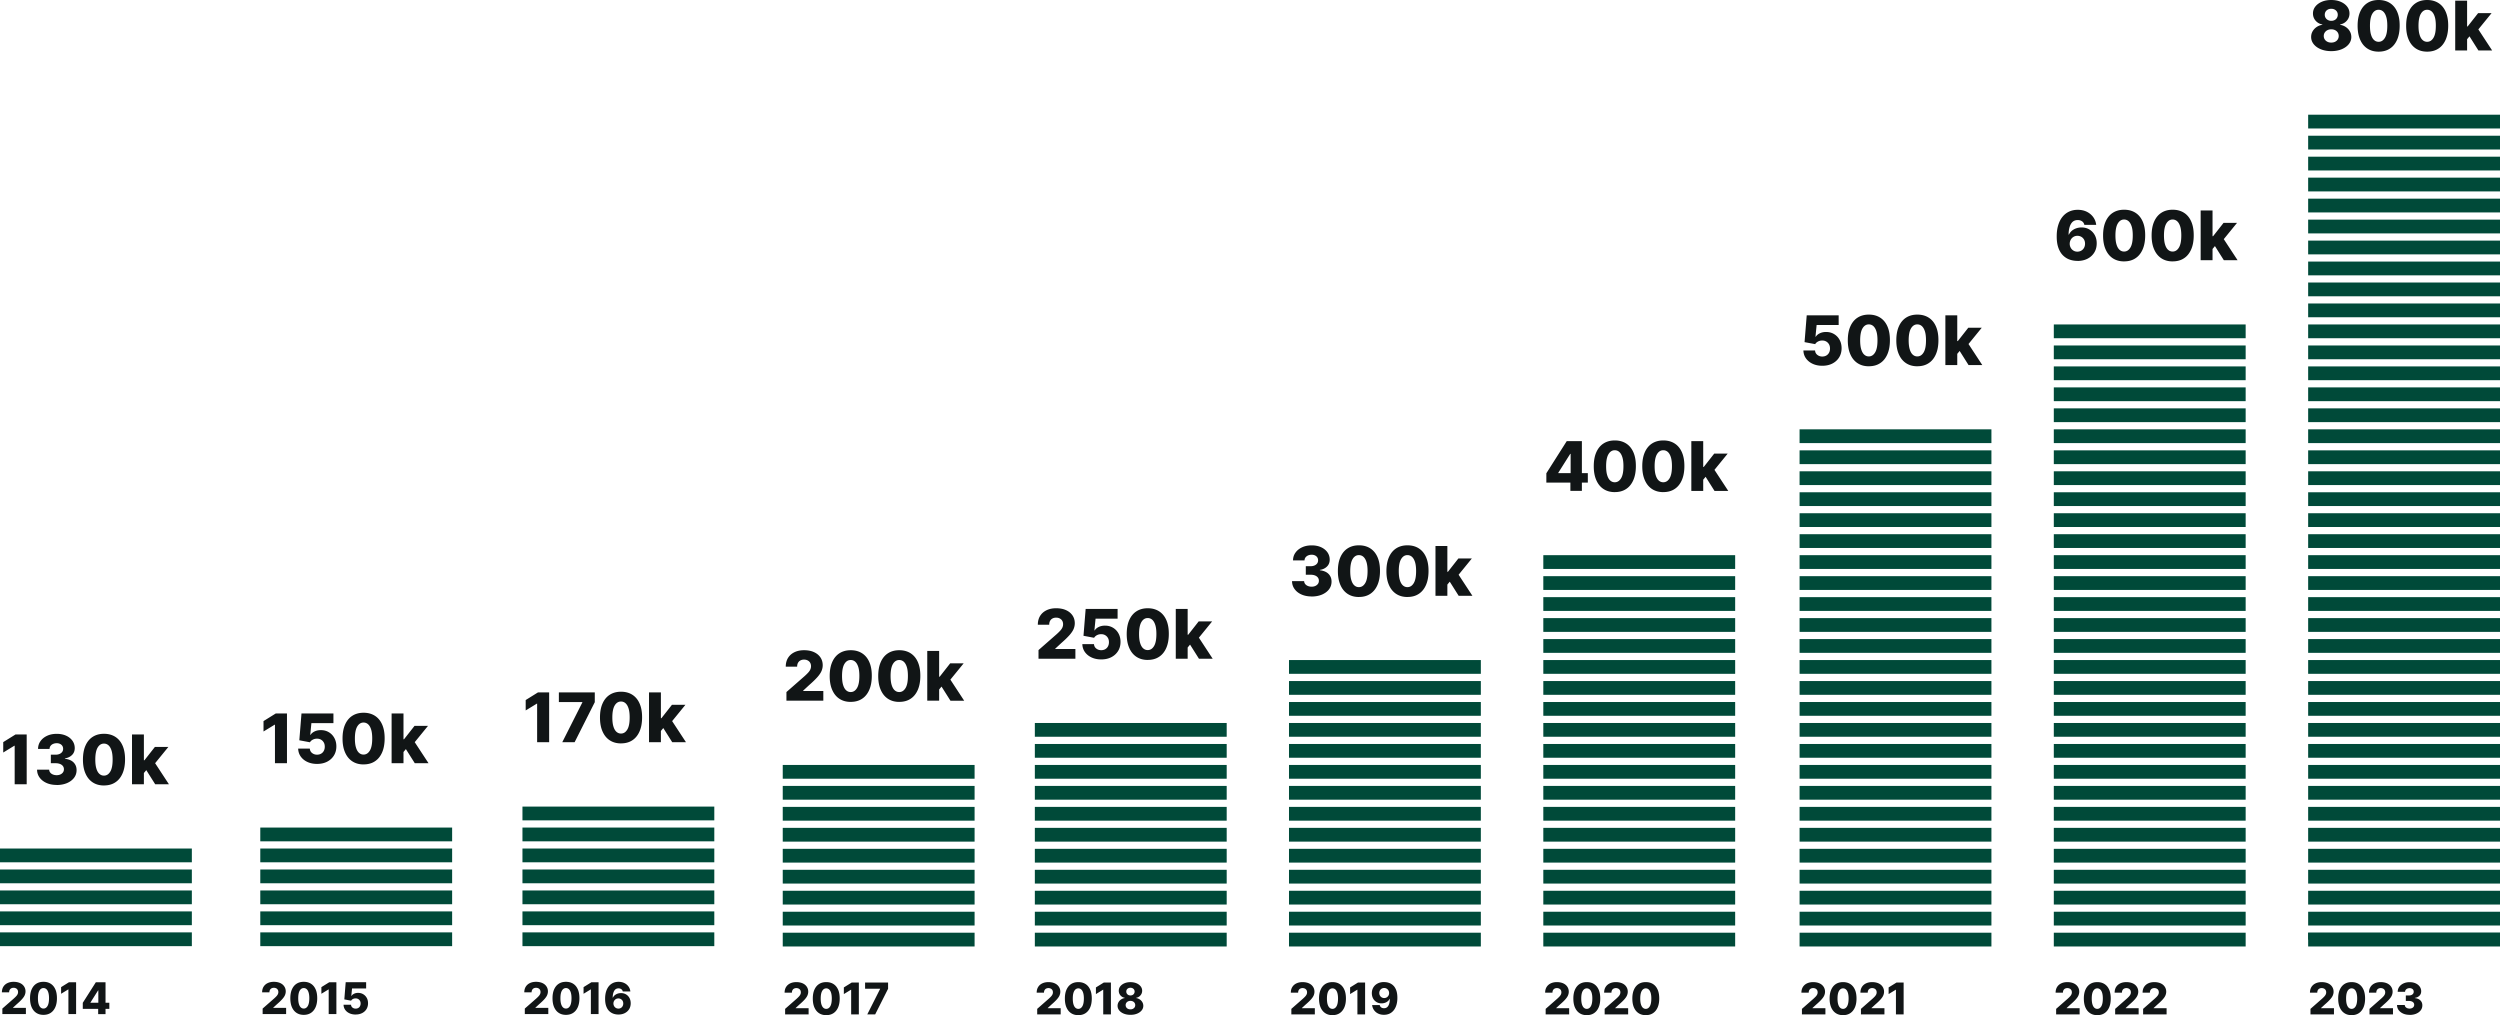 <svg id="Ebene_1" data-name="Ebene 1" xmlns="http://www.w3.org/2000/svg" viewBox="0 0 913.23 370.83"><defs><style>.cls-1,.cls-2{fill:#004a39;stroke-width:0}.cls-2{fill:#111516}</style></defs><path class="cls-1" d="M0 340.59h70.08v5.03H0zM0 332.93h70.08v5.03H0zM0 325.28h70.08v5.03H0zM0 317.62h70.08v5.03H0zM0 309.96h70.08v5.03H0zM95.08 340.59h70.08v5.03H95.08zM95.08 332.93h70.08v5.03H95.08zM95.08 325.28h70.08v5.03H95.08zM95.08 317.62h70.08v5.03H95.08zM95.08 309.96h70.08v5.03H95.08zM95.08 302.3h70.08v5.03H95.08zM190.85 340.59h70.08v5.03h-70.08zM190.85 332.93h70.08v5.03h-70.08zM190.85 325.28h70.08v5.03h-70.08zM190.85 317.62h70.08v5.03h-70.08zM190.85 309.96h70.08v5.03h-70.08zM190.85 302.3h70.08v5.03h-70.08zM190.85 294.64h70.08v5.03h-70.08zM285.93 340.71h70.08v5.03h-70.08zM285.93 333.05h70.08v5.03h-70.08zM285.93 325.39h70.08v5.03h-70.08zM285.93 317.73h70.08v5.03h-70.08zM285.93 310.07h70.08v5.03h-70.08zM285.93 302.41h70.08v5.03h-70.08zM285.93 294.75h70.08v5.03h-70.08zM285.93 287.09h70.08v5.03h-70.08zM285.93 279.43h70.08v5.03h-70.08zM378.02 340.71h70.08v5.03h-70.08zM378.02 333.05h70.08v5.03h-70.08zM378.02 325.39h70.08v5.03h-70.08zM378.02 317.73h70.08v5.03h-70.08zM378.02 310.07h70.08v5.03h-70.08zM378.02 302.41h70.08v5.03h-70.08zM378.02 294.75h70.08v5.03h-70.08zM378.02 287.09h70.08v5.03h-70.08zM378.02 279.43h70.08v5.03h-70.08zM378.02 271.77h70.08v5.03h-70.08zM378.02 264.1h70.08v5.03h-70.08zM470.86 340.71h70.08v5.03h-70.08zM470.86 333.05h70.08v5.03h-70.08zM470.86 325.39h70.08v5.03h-70.08zM470.86 317.73h70.08v5.03h-70.08zM470.86 310.07h70.08v5.03h-70.08zM470.86 302.41h70.08v5.03h-70.08zM470.86 294.75h70.08v5.03h-70.08zM470.86 287.09h70.08v5.03h-70.08zM470.86 279.43h70.08v5.03h-70.08zM470.86 271.77h70.08v5.03h-70.08zM470.86 264.1h70.08v5.03h-70.08zM470.86 256.44h70.08v5.03h-70.08zM470.86 248.78h70.08v5.03h-70.08zM470.86 241.11h70.08v5.03h-70.08zM563.76 340.71h70.08v5.03h-70.08zM563.76 333.05h70.08v5.03h-70.08zM563.76 325.39h70.08v5.03h-70.08zM563.76 317.73h70.08v5.03h-70.08zM563.76 310.07h70.08v5.03h-70.08zM563.76 302.41h70.08v5.03h-70.08zM563.76 294.75h70.08v5.03h-70.08zM563.76 287.09h70.08v5.03h-70.08zM563.76 279.43h70.08v5.03h-70.08zM563.76 271.77h70.08v5.03h-70.08zM563.76 264.1h70.08v5.03h-70.08zM563.76 256.44h70.08v5.03h-70.08zM563.76 248.78h70.08v5.03h-70.08zM563.76 241.11h70.08v5.03h-70.08zM563.76 233.45h70.08v5.03h-70.08zM563.76 225.79h70.08v5.03h-70.08zM563.76 218.13h70.08v5.03h-70.08zM563.76 210.47h70.08v5.03h-70.08zM563.76 202.8h70.08v5.03h-70.08zM657.37 340.71h70.08v5.03h-70.08zM657.37 333.05h70.08v5.03h-70.08zM657.37 325.39h70.08v5.03h-70.08zM657.37 317.73h70.08v5.03h-70.08zM657.37 310.07h70.08v5.03h-70.08zM657.37 302.41h70.08v5.03h-70.08zM657.37 294.75h70.08v5.03h-70.08zM657.37 287.09h70.08v5.03h-70.08zM657.37 279.43h70.08v5.03h-70.08zM657.37 271.77h70.08v5.03h-70.08zM657.37 264.1h70.08v5.03h-70.08zM657.37 256.44h70.08v5.03h-70.08zM657.37 248.78h70.08v5.03h-70.08zM657.37 241.11h70.08v5.03h-70.08zM657.37 233.45h70.08v5.03h-70.08zM657.37 225.79h70.08v5.03h-70.08zM657.37 218.13h70.08v5.03h-70.08zM657.37 210.47h70.08v5.03h-70.08zM657.37 202.8h70.08v5.03h-70.08zM657.37 195.14h70.08v5.03h-70.08zM657.37 187.48h70.08v5.03h-70.08zM657.37 179.82h70.08v5.03h-70.08zM657.37 172.16h70.08v5.03h-70.08zM657.37 164.51h70.08v5.03h-70.08zM657.37 156.83h70.08v5.03h-70.08zM750.24 340.71h70.08v5.03h-70.08zM750.24 333.05h70.08v5.03h-70.08zM750.24 325.39h70.08v5.03h-70.08zM750.24 317.73h70.08v5.03h-70.08zM750.24 310.07h70.08v5.03h-70.08zM750.24 302.41h70.08v5.03h-70.08zM750.24 294.75h70.08v5.03h-70.08zM750.24 287.09h70.08v5.03h-70.08zM750.24 279.43h70.08v5.03h-70.08zM750.24 271.77h70.08v5.03h-70.08zM750.24 264.1h70.08v5.03h-70.08zM750.24 256.44h70.08v5.03h-70.08zM750.24 248.78h70.08v5.03h-70.08zM750.24 241.11h70.08v5.03h-70.08zM750.24 233.45h70.08v5.03h-70.08zM750.24 225.79h70.08v5.03h-70.08zM750.24 218.13h70.08v5.03h-70.08zM750.24 210.47h70.08v5.03h-70.08zM750.24 202.8h70.08v5.03h-70.08zM750.24 195.14h70.08v5.03h-70.08zM750.24 187.48h70.08v5.03h-70.08zM750.24 179.82h70.08v5.03h-70.08zM750.24 172.16h70.08v5.03h-70.08zM750.24 164.51h70.08v5.03h-70.08zM750.24 156.83h70.08v5.03h-70.08zM750.24 149.17h70.08v5.03h-70.08zM750.24 141.51h70.08v5.03h-70.08zM750.24 133.85h70.08v5.03h-70.08zM750.24 126.2h70.08v5.03h-70.08zM750.24 118.52h70.08v5.03h-70.08zM843.15 340.71h70.08v5.03h-70.08zM843.15 333.05h70.08v5.03h-70.08zM843.15 325.39h70.08v5.03h-70.08zM843.15 317.73h70.08v5.03h-70.08zM843.15 310.07h70.08v5.03h-70.08zM843.15 302.41h70.08v5.03h-70.08zM843.15 294.75h70.08v5.03h-70.08zM843.15 287.09h70.08v5.03h-70.08zM843.15 279.43h70.08v5.03h-70.08zM843.15 271.77h70.08v5.03h-70.08zM843.15 264.1h70.08v5.03h-70.08zM843.15 256.44h70.08v5.03h-70.08zM843.15 248.78h70.08v5.03h-70.08zM843.15 241.11h70.08v5.03h-70.08zM843.15 233.45h70.08v5.03h-70.08zM843.15 225.79h70.08v5.03h-70.08zM843.15 218.13h70.08v5.03h-70.08zM843.15 210.47h70.08v5.03h-70.08zM843.15 202.8h70.08v5.03h-70.08zM843.15 195.14h70.08v5.03h-70.08zM843.15 187.48h70.08v5.03h-70.08zM843.15 179.82h70.08v5.03h-70.08zM843.15 172.16h70.08v5.03h-70.08zM843.15 164.51h70.08v5.03h-70.08zM843.15 156.83h70.08v5.03h-70.08zM843.15 149.17h70.08v5.03h-70.08zM843.15 141.51h70.08v5.03h-70.08zM843.15 133.85h70.08v5.03h-70.08zM843.15 126.2h70.08v5.03h-70.08zM843.15 118.52h70.08v5.03h-70.08zM843.15 110.86h70.08v5.03h-70.08zM843.15 103.2h70.08v5.03h-70.08zM843.15 95.55h70.08v5.03h-70.08zM843.15 87.89h70.08v5.03h-70.08zM843.15 80.23h70.08v5.03h-70.08zM843.15 72.57h70.08v5.03h-70.08zM843.15 64.89h70.08v5.03h-70.08zM843.15 57.24h70.08v5.03h-70.08zM843.15 49.58h70.08v5.03h-70.08zM843.15 41.9h70.08v5.03h-70.08z"/><path class="cls-1" d="M843.15 340.71h70.08v2.52h-70.08z"/><path class="cls-2" d="M9.75 268.3v18.18H5.36V272.4h-.11l-4.07 2.49v-3.8l4.48-2.79h4.08ZM20.69 286.73c-1.39 0-2.61-.24-3.68-.71-1.07-.48-1.91-1.13-2.53-1.97-.62-.84-.93-1.81-.94-2.9h4.42c.02.4.14.75.38 1.05.24.31.56.54.97.71.41.17.87.26 1.39.26s.98-.09 1.38-.28.71-.44.94-.77c.23-.33.33-.71.33-1.13 0-.43-.12-.8-.36-1.14-.25-.33-.6-.59-1.05-.77-.45-.18-.99-.28-1.6-.28h-1.77v-3.12h1.77c.54 0 1.01-.09 1.42-.27s.73-.43.96-.75c.23-.32.34-.69.34-1.11 0-.41-.09-.77-.29-1.08-.2-.31-.47-.55-.83-.72-.35-.17-.76-.26-1.22-.26-.49 0-.92.09-1.32.26s-.71.41-.94.73c-.23.31-.35.68-.36 1.09h-4.2c.01-1.08.31-2.04.91-2.86.59-.83 1.4-1.47 2.42-1.94s2.18-.7 3.49-.7 2.45.23 3.44.68 1.76 1.08 2.31 1.86.83 1.67.83 2.66c0 1.02-.33 1.87-1 2.53-.67.66-1.53 1.07-2.59 1.23v.14c1.41.17 2.47.62 3.19 1.37.72.75 1.08 1.68 1.07 2.8 0 1.05-.31 1.99-.93 2.8s-1.48 1.45-2.57 1.92c-1.1.46-2.36.7-3.78.7ZM37.97 286.93c-1.59 0-2.95-.38-4.1-1.13-1.15-.75-2.03-1.84-2.65-3.26-.62-1.42-.93-3.12-.92-5.12s.32-3.69.94-5.08c.62-1.39 1.5-2.46 2.65-3.19s2.51-1.1 4.1-1.1 2.95.37 4.11 1.1c1.15.73 2.04 1.79 2.66 3.19s.93 3.09.92 5.08c0 2-.31 3.71-.93 5.13-.62 1.42-1.5 2.51-2.65 3.25-1.14.75-2.51 1.12-4.11 1.12Zm0-3.6c.95 0 1.71-.48 2.3-1.45s.88-2.46.87-4.46c0-1.31-.13-2.4-.4-3.25s-.64-1.49-1.11-1.91-1.03-.63-1.66-.63c-.94 0-1.7.47-2.28 1.42-.58.95-.87 2.41-.88 4.37 0 1.33.12 2.44.39 3.31.26.88.63 1.53 1.11 1.96.48.43 1.03.64 1.66.64ZM48.22 286.48V268.3h4.34v18.18h-4.34Zm3.92-3.58.02-5.18h.6l3.83-4.88h4.92l-5.7 7h-1.15l-2.53 3.06Zm4.55 3.58-3.57-5.66 2.86-3.08 5.73 8.75h-5.02ZM104.83 260.62v18.18h-4.39v-14.08h-.11l-4.07 2.49v-3.8l4.48-2.79h4.08ZM115.82 279.05c-1.33 0-2.5-.24-3.53-.72-1.03-.48-1.84-1.14-2.44-1.98-.59-.84-.9-1.8-.93-2.89h4.26c.04.67.31 1.21.82 1.61.51.41 1.12.61 1.82.61.55 0 1.04-.12 1.46-.36.43-.24.76-.58 1-1.03.24-.44.36-.95.36-1.52 0-.59-.11-1.1-.36-1.54-.25-.44-.58-.78-1.01-1.03-.43-.25-.92-.37-1.48-.37-.53 0-1.03.11-1.5.35s-.83.56-1.07.97l-3.88-.73.79-9.8h11.67v3.54h-8.05l-.42 4.29h.11c.3-.5.79-.92 1.46-1.25s1.44-.49 2.29-.49c1.09 0 2.06.25 2.92.76.86.51 1.53 1.21 2.02 2.1s.74 1.92.74 3.07c0 1.25-.29 2.36-.88 3.32s-1.41 1.72-2.47 2.27c-1.06.55-2.29.82-3.71.82ZM132.8 279.24c-1.59 0-2.95-.38-4.1-1.13-1.15-.75-2.03-1.84-2.65-3.26-.62-1.42-.93-3.12-.92-5.12 0-1.99.32-3.69.94-5.08s1.5-2.46 2.65-3.19 2.51-1.1 4.1-1.1 2.95.37 4.11 1.1c1.15.73 2.04 1.79 2.66 3.19.62 1.4.93 3.09.92 5.08 0 2-.31 3.71-.93 5.13s-1.5 2.5-2.65 3.25c-1.14.75-2.51 1.12-4.11 1.12Zm0-3.6c.95 0 1.71-.48 2.3-1.45s.88-2.46.87-4.46c0-1.31-.13-2.4-.4-3.25-.27-.86-.64-1.49-1.11-1.91-.47-.42-1.03-.63-1.66-.63-.94 0-1.7.47-2.28 1.42s-.87 2.41-.88 4.37c0 1.33.12 2.44.39 3.31.26.88.63 1.53 1.11 1.96s1.03.64 1.66.64ZM143.05 278.8v-18.18h4.34v18.18h-4.34Zm3.92-3.58.02-5.18h.6l3.83-4.88h4.92l-5.7 7h-1.15l-2.53 3.06Zm4.55 3.58-3.57-5.66 2.86-3.08 5.73 8.74h-5.02ZM200.6 252.93v18.18h-4.39v-14.08h-.11l-4.07 2.49v-3.8l4.48-2.79h4.08ZM205.4 271.11l7.33-14.52v-.12h-8.58v-3.54h13.12v3.57l-7.36 14.61h-4.52ZM226.84 271.56c-1.59 0-2.95-.38-4.1-1.13-1.15-.75-2.03-1.84-2.65-3.26-.62-1.42-.93-3.12-.92-5.12 0-1.99.32-3.69.94-5.08s1.5-2.46 2.65-3.19 2.51-1.1 4.1-1.1 2.95.37 4.11 1.1c1.15.73 2.04 1.79 2.66 3.19.62 1.4.93 3.09.92 5.08 0 2-.31 3.71-.93 5.13s-1.5 2.5-2.65 3.25c-1.14.75-2.51 1.12-4.11 1.12Zm0-3.6c.95 0 1.71-.48 2.3-1.45s.88-2.46.87-4.46c0-1.31-.13-2.4-.4-3.25-.27-.86-.64-1.49-1.11-1.91-.47-.42-1.03-.63-1.66-.63-.94 0-1.7.47-2.28 1.42s-.87 2.41-.88 4.37c0 1.33.12 2.44.39 3.31.26.88.63 1.53 1.11 1.96s1.03.64 1.66.64ZM237.08 271.11v-18.18h4.34v18.18h-4.34Zm3.92-3.58.02-5.18h.6l3.83-4.88h4.92l-5.7 7h-1.15l-2.53 3.06Zm4.55 3.58-3.57-5.66 2.86-3.08 5.73 8.74h-5.02ZM287.28 255.96v-3.16l6.63-5.81c.5-.45.92-.86 1.27-1.24s.62-.75.8-1.14.28-.8.28-1.25c0-.5-.11-.93-.33-1.29s-.52-.63-.91-.83-.83-.29-1.32-.29-.94.1-1.32.31-.67.5-.88.88-.31.85-.31 1.4h-4.16c0-1.24.28-2.31.83-3.21.56-.9 1.34-1.59 2.35-2.08s2.18-.73 3.52-.73 2.58.23 3.59.69c1.02.46 1.81 1.11 2.37 1.93.56.83.84 1.78.84 2.87 0 .69-.14 1.38-.42 2.06-.28.68-.78 1.43-1.5 2.25-.72.82-1.74 1.81-3.06 2.96l-2.17 2.01v.12h7.37v3.54h-13.46ZM310.75 256.4c-1.59 0-2.95-.38-4.1-1.13-1.15-.75-2.03-1.84-2.65-3.26-.62-1.42-.93-3.12-.92-5.12s.32-3.69.94-5.08c.62-1.39 1.5-2.46 2.65-3.19s2.51-1.1 4.1-1.1 2.95.37 4.11 1.1c1.15.73 2.04 1.79 2.66 3.19s.93 3.09.92 5.08c0 2-.31 3.71-.93 5.13-.62 1.42-1.5 2.51-2.65 3.25-1.14.75-2.51 1.12-4.11 1.12Zm0-3.6c.95 0 1.71-.48 2.3-1.45s.88-2.46.87-4.46c0-1.31-.13-2.4-.4-3.25s-.64-1.49-1.11-1.91-1.03-.63-1.66-.63c-.94 0-1.7.47-2.28 1.42-.58.95-.87 2.41-.88 4.37 0 1.33.12 2.44.39 3.31.26.88.63 1.53 1.11 1.96.48.43 1.03.64 1.66.64ZM328.48 256.4c-1.59 0-2.95-.38-4.1-1.13-1.15-.75-2.03-1.84-2.65-3.26-.62-1.42-.93-3.12-.92-5.12s.32-3.69.94-5.08c.62-1.39 1.5-2.46 2.65-3.19s2.51-1.1 4.1-1.1 2.95.37 4.11 1.1c1.15.73 2.04 1.79 2.66 3.19s.93 3.09.92 5.08c0 2-.31 3.71-.93 5.13-.62 1.42-1.5 2.51-2.65 3.25-1.14.75-2.51 1.12-4.11 1.12Zm0-3.6c.95 0 1.71-.48 2.3-1.45s.88-2.46.87-4.46c0-1.31-.13-2.4-.4-3.25s-.64-1.49-1.11-1.91-1.03-.63-1.66-.63c-.94 0-1.7.47-2.28 1.42-.58.95-.87 2.41-.88 4.37 0 1.33.12 2.44.39 3.31.26.88.63 1.53 1.11 1.96.48.43 1.03.64 1.66.64ZM338.72 255.96v-18.18h4.34v18.18h-4.34Zm3.92-3.58.02-5.18h.6l3.83-4.88h4.92l-5.7 7h-1.15l-2.53 3.06Zm4.55 3.58-3.57-5.66 2.86-3.08 5.73 8.75h-5.02ZM379.36 240.63v-3.16l6.63-5.81c.5-.45.92-.86 1.27-1.24s.62-.75.8-1.14.28-.8.28-1.25c0-.5-.11-.93-.33-1.29s-.52-.63-.91-.83-.83-.29-1.32-.29-.94.1-1.32.31-.67.5-.88.88-.31.85-.31 1.4h-4.16c0-1.24.28-2.31.83-3.21.56-.9 1.34-1.59 2.35-2.08s2.18-.73 3.52-.73 2.58.23 3.59.69c1.02.46 1.81 1.11 2.37 1.93.56.83.84 1.78.84 2.87 0 .69-.14 1.38-.42 2.06-.28.68-.78 1.43-1.5 2.25-.72.82-1.74 1.81-3.06 2.96l-2.17 2.01v.12h7.37v3.54h-13.46ZM402.27 240.88c-1.33 0-2.5-.24-3.53-.72-1.03-.48-1.84-1.14-2.44-1.98-.59-.84-.9-1.81-.93-2.89h4.26c.04.67.31 1.21.82 1.61.51.41 1.12.61 1.82.61.55 0 1.04-.12 1.46-.36.43-.24.76-.58 1-1.03.24-.44.36-.95.36-1.52 0-.59-.11-1.1-.36-1.54-.25-.44-.58-.78-1.01-1.03-.43-.25-.92-.37-1.48-.37-.53 0-1.03.11-1.5.35s-.83.56-1.07.97l-3.88-.73.79-9.8h11.67v3.54h-8.05l-.42 4.29h.11c.3-.5.79-.92 1.46-1.25.67-.33 1.44-.49 2.29-.49 1.09 0 2.06.25 2.92.76.86.51 1.53 1.21 2.02 2.1s.74 1.92.74 3.07c0 1.25-.29 2.36-.88 3.32s-1.41 1.72-2.47 2.27c-1.06.55-2.29.82-3.71.82ZM419.25 241.07c-1.59 0-2.95-.38-4.1-1.13-1.15-.75-2.03-1.84-2.65-3.26-.62-1.42-.93-3.12-.92-5.12s.32-3.69.94-5.08c.62-1.39 1.5-2.46 2.65-3.19s2.51-1.1 4.1-1.1 2.95.37 4.11 1.1c1.15.73 2.04 1.79 2.66 3.19s.93 3.09.92 5.08c0 2-.31 3.71-.93 5.13-.62 1.42-1.5 2.51-2.65 3.25-1.14.75-2.51 1.12-4.11 1.12Zm0-3.6c.95 0 1.71-.48 2.3-1.45s.88-2.46.87-4.46c0-1.31-.13-2.4-.4-3.25s-.64-1.49-1.11-1.91-1.03-.63-1.66-.63c-.94 0-1.7.47-2.28 1.42-.58.95-.87 2.41-.88 4.37 0 1.33.12 2.44.39 3.31.26.88.63 1.53 1.11 1.96.48.43 1.03.64 1.66.64ZM429.5 240.63v-18.18h4.34v18.18h-4.34Zm3.92-3.58.02-5.18h.6l3.83-4.88h4.92l-5.7 7h-1.15l-2.53 3.06Zm4.55 3.58-3.57-5.66 2.86-3.08 5.73 8.75h-5.02ZM479.12 217.88c-1.39 0-2.61-.24-3.68-.71s-1.91-1.13-2.53-1.98c-.62-.84-.93-1.81-.94-2.9h4.42c.02.4.14.75.38 1.05.24.3.56.54.97.71.41.17.87.26 1.39.26s.98-.09 1.38-.28.71-.44.94-.77c.23-.33.33-.71.33-1.13 0-.43-.12-.8-.36-1.14-.25-.33-.6-.59-1.05-.77-.45-.18-.99-.27-1.6-.27H477v-3.12h1.77c.54 0 1.01-.09 1.42-.27s.73-.43.96-.75c.23-.32.34-.69.34-1.11 0-.41-.09-.77-.29-1.08s-.47-.55-.83-.72c-.35-.17-.76-.26-1.22-.26-.49 0-.92.09-1.32.26a2.3 2.3 0 0 0-.94.73c-.23.31-.35.68-.36 1.09h-4.2c.01-1.08.31-2.04.91-2.86.59-.83 1.4-1.47 2.42-1.94s2.18-.7 3.49-.7 2.45.23 3.44.68c.99.46 1.76 1.08 2.31 1.86s.83 1.67.83 2.66c0 1.02-.33 1.87-1 2.53-.67.66-1.53 1.07-2.59 1.22v.14c1.41.17 2.47.62 3.19 1.37.72.75 1.08 1.68 1.07 2.8 0 1.05-.31 1.99-.93 2.8-.62.81-1.48 1.45-2.57 1.92-1.1.46-2.36.7-3.78.7ZM496.39 218.08c-1.59 0-2.95-.38-4.1-1.13-1.15-.75-2.03-1.84-2.65-3.26-.62-1.42-.93-3.12-.92-5.12 0-1.99.32-3.69.94-5.08s1.5-2.46 2.65-3.19 2.51-1.1 4.1-1.1 2.95.37 4.11 1.1c1.15.73 2.04 1.79 2.66 3.19.62 1.4.93 3.09.92 5.08 0 2-.31 3.71-.93 5.13s-1.5 2.5-2.65 3.25c-1.14.75-2.51 1.12-4.11 1.12Zm0-3.6c.95 0 1.71-.48 2.3-1.45s.88-2.46.87-4.46c0-1.31-.13-2.4-.4-3.25-.27-.86-.64-1.49-1.11-1.91-.47-.42-1.03-.63-1.66-.63-.94 0-1.7.47-2.28 1.42s-.87 2.41-.88 4.37c0 1.33.12 2.44.39 3.31.26.88.63 1.53 1.11 1.96s1.03.64 1.66.64ZM514.12 218.08c-1.59 0-2.95-.38-4.1-1.13-1.15-.75-2.03-1.84-2.65-3.26-.62-1.42-.93-3.12-.92-5.12 0-1.99.32-3.69.94-5.08s1.5-2.46 2.65-3.19 2.51-1.1 4.1-1.1 2.95.37 4.11 1.1c1.15.73 2.04 1.79 2.66 3.19.62 1.4.93 3.09.92 5.08 0 2-.31 3.71-.93 5.13s-1.5 2.5-2.65 3.25c-1.14.75-2.51 1.12-4.11 1.12Zm0-3.6c.95 0 1.71-.48 2.3-1.45s.88-2.46.87-4.46c0-1.31-.13-2.4-.4-3.25-.27-.86-.64-1.49-1.11-1.91-.47-.42-1.03-.63-1.66-.63-.94 0-1.7.47-2.28 1.42s-.87 2.41-.88 4.37c0 1.33.12 2.44.39 3.31.26.88.63 1.53 1.11 1.96s1.03.64 1.66.64ZM524.37 217.64v-18.18h4.34v18.18h-4.34Zm3.92-3.58.02-5.18h.6l3.83-4.88h4.92l-5.7 7h-1.15l-2.53 3.06Zm4.55 3.58-3.57-5.66 2.86-3.08 5.73 8.74h-5.02ZM564.87 176.31v-3.43l7.45-11.74h3.04v4.65h-1.77l-4.36 6.91v.14h10.79v3.46h-15.16Zm8.78 3.02v-4.07l.09-1.5v-12.62h4.11v18.18h-4.2ZM589.86 179.77c-1.59 0-2.95-.38-4.1-1.13-1.15-.75-2.03-1.84-2.65-3.26-.62-1.42-.93-3.12-.92-5.12 0-1.99.32-3.69.94-5.08.62-1.39 1.5-2.46 2.65-3.19s2.51-1.1 4.1-1.1 2.95.37 4.11 1.1 2.04 1.79 2.66 3.19c.62 1.4.93 3.09.92 5.08 0 2-.31 3.71-.93 5.13-.62 1.42-1.5 2.51-2.65 3.25-1.14.75-2.51 1.12-4.11 1.12Zm0-3.6c.95 0 1.71-.48 2.3-1.45s.88-2.46.87-4.46c0-1.31-.13-2.4-.4-3.25-.27-.86-.64-1.49-1.11-1.91-.47-.42-1.03-.63-1.66-.63-.94 0-1.7.47-2.28 1.42-.58.95-.87 2.41-.88 4.37 0 1.33.12 2.44.39 3.31.26.88.63 1.53 1.11 1.96.48.43 1.03.64 1.66.64ZM607.58 179.77c-1.59 0-2.95-.38-4.1-1.13-1.15-.75-2.03-1.84-2.65-3.26-.62-1.42-.93-3.12-.92-5.12 0-1.99.32-3.69.94-5.08.62-1.39 1.5-2.46 2.65-3.19s2.51-1.1 4.1-1.1 2.95.37 4.11 1.1 2.04 1.79 2.66 3.19c.62 1.4.93 3.09.92 5.08 0 2-.31 3.71-.93 5.13-.62 1.42-1.5 2.51-2.65 3.25-1.14.75-2.51 1.12-4.11 1.12Zm0-3.6c.95 0 1.71-.48 2.3-1.45s.88-2.46.87-4.46c0-1.31-.13-2.4-.4-3.25-.27-.86-.64-1.49-1.11-1.91-.47-.42-1.03-.63-1.66-.63-.94 0-1.7.47-2.28 1.42-.58.95-.87 2.41-.88 4.37 0 1.33.12 2.44.39 3.31.26.88.63 1.53 1.11 1.96.48.43 1.03.64 1.66.64ZM617.83 179.33v-18.18h4.34v18.18h-4.34Zm3.92-3.58.02-5.18h.6l3.83-4.88h4.92l-5.7 7h-1.15l-2.53 3.06Zm4.55 3.58-3.57-5.66 2.86-3.08 5.73 8.74h-5.02ZM665.67 133.61c-1.33 0-2.5-.24-3.53-.72-1.03-.48-1.84-1.14-2.44-1.98s-.9-1.81-.93-2.89h4.26c.04.67.31 1.21.82 1.61.51.41 1.12.61 1.82.61.55 0 1.04-.12 1.46-.36s.76-.58 1-1.03c.24-.44.36-.95.36-1.52 0-.59-.11-1.1-.36-1.54-.25-.44-.58-.78-1.01-1.03-.43-.25-.92-.37-1.48-.37-.53 0-1.03.11-1.5.35s-.83.56-1.07.97l-3.88-.73.79-9.8h11.67v3.54h-8.05l-.42 4.29h.11c.3-.5.79-.92 1.46-1.25.67-.33 1.44-.49 2.29-.49 1.09 0 2.06.25 2.92.76.86.51 1.53 1.21 2.02 2.1s.74 1.92.74 3.07c0 1.25-.29 2.36-.88 3.32s-1.41 1.72-2.47 2.27c-1.06.55-2.29.82-3.71.82ZM682.66 133.8c-1.59 0-2.95-.38-4.1-1.13-1.15-.75-2.03-1.84-2.65-3.26-.62-1.42-.93-3.12-.92-5.12 0-1.99.32-3.69.94-5.08.62-1.39 1.5-2.46 2.65-3.19s2.51-1.1 4.1-1.1 2.95.37 4.11 1.1 2.04 1.79 2.66 3.19c.62 1.4.93 3.09.92 5.08 0 2-.31 3.71-.93 5.13-.62 1.42-1.5 2.51-2.65 3.25-1.14.75-2.51 1.12-4.11 1.12Zm0-3.6c.95 0 1.71-.48 2.3-1.45s.88-2.46.87-4.46c0-1.31-.13-2.4-.4-3.25-.27-.86-.64-1.49-1.11-1.91-.47-.42-1.03-.63-1.66-.63-.94 0-1.7.47-2.28 1.42-.58.95-.87 2.41-.88 4.37 0 1.33.12 2.44.39 3.31.26.88.63 1.53 1.11 1.96.48.43 1.03.64 1.66.64ZM700.38 133.8c-1.59 0-2.95-.38-4.1-1.13-1.15-.75-2.03-1.84-2.65-3.26-.62-1.42-.93-3.12-.92-5.12 0-1.99.32-3.69.94-5.08.62-1.39 1.5-2.46 2.65-3.19s2.51-1.1 4.1-1.1 2.95.37 4.11 1.1 2.04 1.79 2.66 3.19c.62 1.4.93 3.09.92 5.08 0 2-.31 3.71-.93 5.13-.62 1.42-1.5 2.51-2.65 3.25-1.14.75-2.51 1.12-4.11 1.12Zm0-3.6c.95 0 1.71-.48 2.3-1.45s.88-2.46.87-4.46c0-1.31-.13-2.4-.4-3.25-.27-.86-.64-1.49-1.11-1.91-.47-.42-1.03-.63-1.66-.63-.94 0-1.7.47-2.28 1.42-.58.95-.87 2.41-.88 4.37 0 1.33.12 2.44.39 3.31.26.88.63 1.53 1.11 1.96.48.43 1.03.64 1.66.64ZM710.63 133.36v-18.18h4.34v18.18h-4.34Zm3.92-3.58.02-5.18h.6l3.83-4.88h4.92l-5.7 7h-1.15l-2.53 3.06Zm4.55 3.58-3.57-5.66 2.86-3.08 5.73 8.74h-5.02ZM758.87 95.3c-.99 0-1.95-.16-2.86-.48-.91-.32-1.72-.84-2.43-1.54-.71-.71-1.27-1.64-1.68-2.79-.41-1.15-.61-2.56-.6-4.21 0-1.5.19-2.84.55-4.03.36-1.19.88-2.21 1.55-3.04s1.48-1.47 2.42-1.91c.94-.44 1.99-.66 3.15-.66 1.27 0 2.4.25 3.37.74s1.75 1.16 2.34 1.99c.59.83.93 1.76 1.04 2.77h-4.32c-.13-.57-.42-1.01-.86-1.31-.44-.3-.96-.45-1.57-.45-1.11 0-1.94.48-2.49 1.45-.55.96-.83 2.25-.84 3.87h.12c.25-.54.61-1.01 1.07-1.4.47-.39 1-.69 1.61-.9a5.87 5.87 0 0 1 1.93-.31c1.09 0 2.05.25 2.88.75.83.5 1.49 1.19 1.96 2.06s.71 1.87.7 3c0 1.27-.29 2.38-.89 3.35s-1.42 1.72-2.48 2.26c-1.06.54-2.28.81-3.67.81Zm-.03-3.37c.54 0 1.02-.13 1.45-.38s.76-.6 1-1.04c.24-.44.36-.93.36-1.48 0-.56-.11-1.05-.35-1.48a2.72 2.72 0 0 0-.99-1.03 2.8 2.8 0 0 0-1.45-.38 2.717 2.717 0 0 0-2 .84c-.25.26-.45.57-.59.92-.14.35-.22.73-.22 1.14 0 .54.13 1.03.37 1.46.24.44.57.79.99 1.04.42.26.9.39 1.44.39ZM775.91 95.49c-1.59 0-2.95-.38-4.1-1.13-1.15-.75-2.03-1.84-2.65-3.26-.62-1.42-.93-3.12-.92-5.12 0-1.99.32-3.69.94-5.08.62-1.39 1.5-2.46 2.65-3.19s2.51-1.1 4.1-1.1 2.95.37 4.11 1.1 2.04 1.79 2.66 3.19c.62 1.4.93 3.09.92 5.08 0 2-.31 3.71-.93 5.13-.62 1.42-1.5 2.51-2.65 3.25-1.14.75-2.51 1.12-4.11 1.12Zm0-3.6c.95 0 1.71-.48 2.3-1.45s.88-2.46.87-4.46c0-1.31-.13-2.4-.4-3.25-.27-.86-.64-1.49-1.11-1.91-.47-.42-1.03-.63-1.66-.63-.94 0-1.7.47-2.28 1.42-.58.95-.87 2.41-.88 4.37 0 1.33.12 2.44.39 3.31.26.88.63 1.53 1.11 1.96.48.43 1.03.64 1.66.64ZM793.64 95.49c-1.59 0-2.95-.38-4.1-1.13-1.15-.75-2.03-1.84-2.65-3.26-.62-1.42-.93-3.12-.92-5.12 0-1.99.32-3.69.94-5.08.62-1.39 1.5-2.46 2.65-3.19s2.51-1.1 4.1-1.1 2.95.37 4.11 1.1 2.04 1.79 2.66 3.19c.62 1.4.93 3.09.92 5.08 0 2-.31 3.71-.93 5.13-.62 1.42-1.5 2.51-2.65 3.25-1.14.75-2.51 1.12-4.11 1.12Zm0-3.6c.95 0 1.71-.48 2.3-1.45s.88-2.46.87-4.46c0-1.31-.13-2.4-.4-3.25-.27-.86-.64-1.49-1.11-1.91-.47-.42-1.03-.63-1.66-.63-.94 0-1.7.47-2.28 1.42-.58.95-.87 2.41-.88 4.37 0 1.33.12 2.44.39 3.31.26.88.63 1.53 1.11 1.96.48.43 1.03.64 1.66.64ZM803.88 95.05V76.87h4.34v18.18h-4.34Zm3.92-3.58.02-5.18h.6l3.83-4.88h4.92l-5.7 7h-1.15l-2.53 3.06Zm4.55 3.58-3.57-5.66 2.86-3.08 5.73 8.74h-5.02ZM851.59 18.68c-1.41 0-2.68-.23-3.79-.68-1.11-.45-1.98-1.07-2.61-1.85-.63-.78-.95-1.66-.95-2.64 0-.75.18-1.44.54-2.07.36-.63.85-1.15 1.47-1.57.62-.42 1.31-.69 2.07-.8v-.14c-1-.18-1.82-.65-2.46-1.39-.64-.75-.95-1.62-.95-2.62 0-.95.29-1.79.87-2.53.58-.74 1.37-1.32 2.37-1.75 1-.43 2.15-.64 3.43-.64s2.43.21 3.43.64c1 .43 1.79 1.01 2.37 1.75.58.74.87 1.58.87 2.53 0 1.01-.32 1.88-.96 2.62-.64.74-1.46 1.21-2.45 1.39v.14c.76.12 1.45.39 2.06.8.62.42 1.11.94 1.47 1.57.36.63.55 1.32.55 2.07 0 .98-.32 1.86-.95 2.64-.63.78-1.5 1.39-2.61 1.85-1.1.45-2.37.68-3.79.68Zm0-3.12c.54 0 1.01-.1 1.42-.31s.73-.49.96-.86c.23-.37.35-.78.35-1.24s-.12-.89-.35-1.26c-.24-.37-.56-.66-.97-.87-.41-.21-.88-.31-1.41-.31s-.99.1-1.4.31c-.41.21-.74.5-.98.87s-.36.79-.36 1.26.12.87.35 1.24c.23.36.56.65.97.86.41.21.88.31 1.42.31Zm0-7.95c.46 0 .87-.09 1.23-.28.36-.19.64-.45.84-.79.2-.34.31-.72.31-1.15s-.1-.8-.31-1.13c-.2-.33-.48-.58-.84-.77s-.77-.28-1.23-.28-.87.09-1.23.28c-.36.19-.64.44-.84.77-.2.33-.3.7-.3 1.13s.1.81.31 1.14c.2.33.49.6.85.79s.77.29 1.22.29ZM868.89 18.87c-1.59 0-2.95-.38-4.1-1.13-1.15-.75-2.03-1.84-2.65-3.26-.62-1.42-.93-3.12-.92-5.12 0-1.99.32-3.69.94-5.08.62-1.39 1.5-2.46 2.65-3.19 1.13-.72 2.5-1.09 4.08-1.09s2.95.37 4.11 1.1 2.04 1.79 2.66 3.19c.62 1.4.93 3.09.92 5.08 0 2-.31 3.71-.93 5.13-.62 1.42-1.5 2.51-2.65 3.25-1.14.75-2.51 1.12-4.11 1.12Zm0-3.6c.95 0 1.71-.48 2.3-1.45s.88-2.46.87-4.46c0-1.31-.13-2.4-.4-3.25-.27-.86-.64-1.49-1.11-1.91-.47-.42-1.03-.63-1.66-.63-.94 0-1.7.47-2.28 1.42-.58.95-.87 2.41-.88 4.37 0 1.33.12 2.44.39 3.31.26.88.63 1.53 1.11 1.96.48.43 1.03.64 1.66.64ZM886.62 18.87c-1.59 0-2.95-.38-4.1-1.13-1.15-.75-2.03-1.84-2.65-3.26-.62-1.42-.93-3.12-.92-5.12 0-1.99.32-3.69.94-5.08.62-1.39 1.5-2.46 2.65-3.19 1.13-.72 2.5-1.09 4.08-1.09s2.95.37 4.11 1.1 2.04 1.79 2.66 3.19c.62 1.4.93 3.09.92 5.08 0 2-.31 3.71-.93 5.13-.62 1.42-1.5 2.51-2.65 3.25-1.14.75-2.51 1.12-4.11 1.12Zm0-3.6c.95 0 1.71-.48 2.3-1.45s.88-2.46.87-4.46c0-1.31-.13-2.4-.4-3.25-.27-.86-.64-1.49-1.11-1.91-.47-.42-1.03-.63-1.66-.63-.94 0-1.7.47-2.28 1.42-.58.95-.87 2.41-.88 4.37 0 1.33.12 2.44.39 3.31.26.88.63 1.53 1.11 1.96.48.43 1.03.64 1.66.64ZM896.87 18.43V.25h4.34v18.18h-4.34Zm3.92-3.58.02-5.18h.6l3.83-4.88h4.92l-5.7 7h-1.15l-2.53 3.06Zm4.55 3.58-3.57-5.66 2.86-3.08 5.73 8.74h-5.02ZM.86 370.44v-2.02l4.24-3.72c.32-.29.59-.55.81-.79.22-.24.39-.48.51-.73.12-.24.18-.51.18-.8 0-.32-.07-.6-.21-.83-.14-.23-.33-.41-.58-.53s-.53-.19-.85-.19-.6.07-.85.2-.43.32-.57.57c-.13.25-.2.54-.2.9H.69c0-.79.18-1.48.53-2.05.36-.58.86-1.02 1.5-1.33.65-.31 1.4-.47 2.25-.47s1.65.15 2.3.44 1.16.71 1.51 1.24c.36.53.54 1.14.54 1.84 0 .44-.09.88-.27 1.32-.18.44-.5.92-.96 1.44-.46.53-1.11 1.16-1.96 1.89l-1.39 1.28v.07h4.72v2.27H.86ZM15.88 370.72c-1.02 0-1.89-.24-2.62-.72-.74-.48-1.3-1.18-1.7-2.08s-.59-2-.59-3.28c0-1.28.2-2.36.6-3.25.4-.89.96-1.57 1.69-2.04s1.61-.7 2.62-.7 1.89.23 2.63.7 1.3 1.15 1.7 2.04c.4.89.59 1.98.59 3.25 0 1.28-.2 2.38-.6 3.28s-.96 1.6-1.7 2.08c-.73.48-1.61.72-2.63.72Zm0-2.3c.61 0 1.1-.31 1.47-.93s.56-1.57.56-2.86c0-.84-.09-1.53-.26-2.08s-.41-.96-.71-1.22c-.3-.27-.66-.4-1.06-.4-.6 0-1.09.3-1.46.91-.37.61-.56 1.54-.56 2.8 0 .85.08 1.56.25 2.12.17.56.41.98.71 1.25.31.28.66.41 1.06.41ZM27.8 358.8v11.64h-2.81v-9.01h-.07l-2.6 1.59v-2.43l2.87-1.78h2.61ZM30.24 368.51v-2.19l4.77-7.51h1.95v2.98h-1.13l-2.79 4.42v.09h6.9v2.22h-9.7Zm5.62 1.93v-2.6l.06-.96v-8.07h2.63v11.64h-2.69ZM95.94 370.44v-2.02l4.24-3.72c.32-.29.59-.55.81-.79.22-.24.39-.48.51-.73.12-.24.18-.51.18-.8 0-.32-.07-.6-.21-.83-.14-.23-.33-.41-.58-.53s-.53-.19-.85-.19-.6.07-.85.2-.43.32-.57.57c-.13.25-.2.54-.2.9h-2.67c0-.79.18-1.48.53-2.05.36-.58.86-1.02 1.5-1.33.65-.31 1.4-.47 2.25-.47s1.65.15 2.3.44 1.16.71 1.51 1.24c.36.53.54 1.14.54 1.84 0 .44-.09.88-.27 1.32-.18.44-.5.92-.96 1.44-.46.53-1.11 1.16-1.96 1.89l-1.39 1.28v.07h4.72v2.27h-8.61ZM110.96 370.72c-1.02 0-1.89-.24-2.62-.72-.74-.48-1.3-1.18-1.7-2.08s-.59-2-.59-3.28c0-1.28.2-2.36.6-3.25.4-.89.96-1.57 1.69-2.04s1.61-.7 2.62-.7 1.89.23 2.63.7 1.3 1.15 1.7 2.04c.4.89.59 1.98.59 3.25 0 1.28-.2 2.38-.6 3.28s-.96 1.6-1.7 2.08c-.73.48-1.61.72-2.63.72Zm0-2.3c.61 0 1.1-.31 1.47-.93s.56-1.57.56-2.86c0-.84-.09-1.53-.26-2.08s-.41-.96-.71-1.22c-.3-.27-.66-.4-1.06-.4-.6 0-1.09.3-1.46.91-.37.61-.56 1.54-.56 2.8 0 .85.08 1.56.25 2.12.17.56.41.98.71 1.25.31.28.66.41 1.06.41ZM122.88 358.8v11.64h-2.81v-9.01H120l-2.6 1.59v-2.43l2.87-1.78h2.61ZM129.91 370.6c-.85 0-1.6-.15-2.26-.46-.66-.31-1.18-.73-1.56-1.27s-.58-1.16-.59-1.85h2.73c.02.43.2.77.52 1.03.33.26.71.39 1.17.39.35 0 .67-.08.94-.23s.49-.37.64-.66.23-.61.23-.97c0-.38-.07-.7-.23-.98s-.37-.5-.65-.66-.59-.24-.95-.24c-.34 0-.66.07-.96.22-.3.15-.53.36-.68.62l-2.48-.47.5-6.27h7.47v2.27h-5.15l-.27 2.74h.07c.19-.32.5-.59.93-.8.43-.21.92-.32 1.47-.32.7 0 1.32.16 1.87.49.55.32.98.77 1.3 1.34.32.57.47 1.23.47 1.97 0 .8-.19 1.51-.56 2.12-.38.62-.9 1.1-1.58 1.45-.68.35-1.47.53-2.37.53ZM191.71 370.44v-2.02l4.24-3.72c.32-.29.59-.55.81-.79.22-.24.39-.48.51-.73.12-.24.18-.51.18-.8 0-.32-.07-.6-.21-.83-.14-.23-.33-.41-.58-.53s-.53-.19-.85-.19-.6.07-.85.2-.43.32-.57.57c-.13.25-.2.54-.2.9h-2.67c0-.79.18-1.48.53-2.05.36-.58.86-1.02 1.5-1.33.65-.31 1.4-.47 2.25-.47s1.65.15 2.3.44 1.16.71 1.51 1.24c.36.53.54 1.14.54 1.84 0 .44-.09.88-.27 1.32-.18.44-.5.92-.96 1.44-.46.53-1.11 1.16-1.96 1.89l-1.39 1.28v.07h4.72v2.27h-8.61ZM206.74 370.72c-1.02 0-1.89-.24-2.62-.72-.74-.48-1.3-1.18-1.7-2.08s-.59-2-.59-3.28c0-1.28.2-2.36.6-3.25.4-.89.96-1.57 1.69-2.04s1.61-.7 2.62-.7 1.89.23 2.63.7 1.3 1.15 1.7 2.04c.4.89.59 1.98.59 3.25 0 1.28-.2 2.38-.6 3.28s-.96 1.6-1.7 2.08c-.73.48-1.61.72-2.63.72Zm0-2.3c.61 0 1.1-.31 1.47-.93s.56-1.57.56-2.86c0-.84-.09-1.53-.26-2.08s-.41-.96-.71-1.22c-.3-.27-.66-.4-1.06-.4-.6 0-1.09.3-1.46.91-.37.61-.56 1.54-.56 2.8 0 .85.08 1.56.25 2.12.17.56.41.98.71 1.25.31.28.66.41 1.06.41ZM218.65 358.8v11.64h-2.81v-9.01h-.07l-2.6 1.59v-2.43l2.87-1.78h2.61ZM225.89 370.6c-.64 0-1.25-.1-1.83-.31-.58-.21-1.1-.54-1.56-.99-.46-.45-.81-1.05-1.07-1.78-.26-.74-.39-1.63-.39-2.7 0-.96.12-1.82.35-2.58.23-.76.56-1.41.99-1.95.43-.53.95-.94 1.55-1.22s1.27-.42 2.01-.42c.81 0 1.53.16 2.16.47s1.12.74 1.5 1.27.6 1.12.66 1.78h-2.77c-.08-.37-.27-.65-.55-.84s-.62-.29-1-.29c-.71 0-1.24.31-1.59.93-.35.62-.53 1.44-.54 2.48h.07c.16-.35.39-.65.69-.9.3-.25.64-.44 1.03-.58.39-.13.8-.2 1.24-.2.7 0 1.31.16 1.85.48.53.32.95.76 1.25 1.32.3.56.45 1.2.45 1.92 0 .81-.19 1.53-.57 2.14-.38.62-.91 1.1-1.59 1.45s-1.46.52-2.35.52Zm-.02-2.16c.34 0 .65-.08.93-.24.27-.16.49-.38.64-.67s.23-.6.23-.95c0-.36-.07-.67-.22-.95-.15-.28-.37-.5-.64-.66-.27-.16-.58-.25-.93-.25a1.752 1.752 0 0 0-1.28.53c-.16.17-.29.37-.38.59a1.976 1.976 0 0 0 .1 1.67c.16.28.37.5.64.67.27.16.58.25.92.25ZM286.8 370.55v-2.02l4.24-3.72c.32-.29.59-.55.81-.79.22-.24.39-.48.51-.73.12-.24.18-.51.18-.8 0-.32-.07-.6-.21-.83-.14-.23-.33-.41-.58-.53s-.53-.19-.85-.19-.6.07-.85.2-.43.32-.57.57c-.13.25-.2.54-.2.9h-2.67c0-.79.18-1.48.53-2.05.36-.58.86-1.02 1.5-1.33.65-.31 1.4-.47 2.25-.47s1.65.15 2.3.44 1.16.71 1.51 1.24c.36.53.54 1.14.54 1.84 0 .44-.09.88-.27 1.32-.18.44-.5.92-.96 1.44-.46.53-1.11 1.16-1.96 1.89l-1.39 1.28v.07h4.72v2.27h-8.61ZM301.82 370.83c-1.02 0-1.89-.24-2.62-.72-.74-.48-1.3-1.18-1.7-2.08s-.59-2-.59-3.28c0-1.28.2-2.36.6-3.25.4-.89.96-1.57 1.69-2.04s1.61-.7 2.62-.7 1.89.23 2.63.7 1.3 1.15 1.7 2.04c.4.89.59 1.98.59 3.25 0 1.28-.2 2.38-.6 3.28s-.96 1.6-1.7 2.08c-.73.48-1.61.72-2.63.72Zm0-2.3c.61 0 1.1-.31 1.47-.93s.56-1.57.56-2.86c0-.84-.09-1.53-.26-2.08s-.41-.96-.71-1.22c-.3-.27-.66-.4-1.06-.4-.6 0-1.09.3-1.46.91-.37.61-.56 1.54-.56 2.8 0 .85.08 1.56.25 2.12.17.56.41.98.71 1.25.31.28.66.41 1.06.41ZM313.73 358.91v11.64h-2.81v-9.01h-.07l-2.6 1.59v-2.43l2.87-1.78h2.61ZM316.81 370.55l4.69-9.3v-.07h-5.49v-2.27h8.4v2.28l-4.71 9.35h-2.89ZM378.88 370.55v-2.02l4.24-3.72c.32-.29.59-.55.81-.79.22-.24.39-.48.51-.73.12-.24.18-.51.18-.8 0-.32-.07-.6-.21-.83-.14-.23-.33-.41-.58-.53s-.53-.19-.85-.19-.6.07-.85.2-.43.32-.57.57c-.13.25-.2.54-.2.9h-2.67c0-.79.18-1.48.53-2.05.36-.58.86-1.02 1.5-1.33.65-.31 1.4-.47 2.25-.47s1.65.15 2.3.44 1.16.71 1.51 1.24c.36.53.54 1.14.54 1.84 0 .44-.09.88-.27 1.32-.18.44-.5.92-.96 1.44-.46.53-1.11 1.16-1.96 1.89l-1.39 1.28v.07h4.72v2.27h-8.61ZM393.9 370.83c-1.02 0-1.89-.24-2.62-.72-.74-.48-1.3-1.18-1.7-2.08s-.59-2-.59-3.28c0-1.28.2-2.36.6-3.25.4-.89.96-1.57 1.69-2.04s1.61-.7 2.62-.7 1.89.23 2.63.7 1.3 1.15 1.7 2.04c.4.89.59 1.98.59 3.25 0 1.28-.2 2.38-.6 3.28s-.96 1.6-1.7 2.08c-.73.48-1.61.72-2.63.72Zm0-2.3c.61 0 1.1-.31 1.47-.93s.56-1.57.56-2.86c0-.84-.09-1.53-.26-2.08s-.41-.96-.71-1.22c-.3-.27-.66-.4-1.06-.4-.6 0-1.09.3-1.46.91-.37.61-.56 1.54-.56 2.8 0 .85.08 1.56.25 2.12.17.56.41.98.71 1.25.31.28.66.41 1.06.41ZM405.81 358.91v11.64H403v-9.01h-.07l-2.6 1.59v-2.43l2.87-1.78h2.61ZM412.94 370.71c-.91 0-1.71-.15-2.42-.43-.71-.29-1.27-.68-1.67-1.18s-.61-1.06-.61-1.69c0-.48.12-.92.35-1.32.23-.4.54-.74.94-1 .4-.27.84-.44 1.33-.51v-.09c-.64-.12-1.16-.41-1.57-.89s-.61-1.04-.61-1.68c0-.61.18-1.15.55-1.62s.88-.85 1.52-1.12c.64-.27 1.37-.41 2.2-.41s1.55.14 2.2.41c.64.27 1.15.65 1.52 1.12s.55 1.01.55 1.62c0 .64-.21 1.2-.62 1.68s-.93.77-1.57.89v.09c.49.08.93.25 1.32.51.4.27.71.6.94 1 .23.4.35.84.35 1.32 0 .63-.2 1.19-.61 1.69s-.96.89-1.67 1.18c-.71.29-1.51.43-2.42.43Zm0-2c.34 0 .65-.06.91-.2s.47-.31.62-.55c.15-.23.22-.5.22-.79s-.08-.57-.23-.81c-.15-.24-.36-.42-.62-.55-.26-.13-.56-.2-.9-.2s-.63.07-.9.2-.47.32-.62.55c-.15.23-.23.5-.23.81s.08.56.22.79c.15.23.36.42.62.55s.57.2.91.2Zm0-5.08c.3 0 .56-.06.79-.18s.41-.29.54-.51c.13-.22.2-.46.2-.73s-.07-.51-.2-.72c-.13-.21-.31-.37-.54-.49-.23-.12-.49-.18-.79-.18s-.56.06-.79.18c-.23.12-.41.28-.54.49-.13.21-.19.45-.19.72s.07.52.2.73c.13.21.31.38.54.51.23.12.49.18.78.18ZM471.72 370.55v-2.02l4.24-3.72c.32-.29.59-.55.81-.79.22-.24.39-.48.51-.73.12-.24.18-.51.18-.8 0-.32-.07-.6-.21-.83-.14-.23-.33-.41-.58-.53s-.53-.19-.85-.19-.6.07-.85.2-.43.32-.57.57c-.13.25-.2.54-.2.9h-2.67c0-.79.18-1.48.53-2.05.36-.58.86-1.02 1.5-1.33.65-.31 1.4-.47 2.25-.47s1.65.15 2.3.44 1.16.71 1.51 1.24c.36.53.54 1.14.54 1.84 0 .44-.09.88-.27 1.32-.18.44-.5.92-.96 1.44-.46.53-1.11 1.16-1.96 1.89l-1.39 1.28v.07h4.72v2.27h-8.61ZM486.74 370.83c-1.02 0-1.89-.24-2.62-.72-.74-.48-1.3-1.18-1.7-2.08s-.59-2-.59-3.28c0-1.28.2-2.36.6-3.25.4-.89.96-1.57 1.69-2.04s1.61-.7 2.62-.7 1.89.23 2.63.7 1.3 1.15 1.7 2.04c.4.89.59 1.98.59 3.25 0 1.28-.2 2.38-.6 3.28s-.96 1.6-1.7 2.08c-.73.48-1.61.72-2.63.72Zm0-2.3c.61 0 1.1-.31 1.47-.93s.56-1.57.56-2.86c0-.84-.09-1.53-.26-2.08s-.41-.96-.71-1.22c-.3-.27-.66-.4-1.06-.4-.6 0-1.09.3-1.46.91-.37.61-.56 1.54-.56 2.8 0 .85.08 1.56.25 2.12.17.56.41.98.71 1.25.31.28.66.41 1.06.41ZM498.66 358.91v11.64h-2.81v-9.01h-.07l-2.6 1.59v-2.43l2.87-1.78h2.61ZM505.62 358.75c.64 0 1.25.1 1.82.31.58.21 1.1.53 1.55.98.46.45.81 1.04 1.07 1.77s.39 1.62.39 2.68c0 .97-.11 1.84-.34 2.6-.23.77-.56 1.42-.99 1.96-.43.54-.95.95-1.55 1.23-.6.28-1.28.42-2.02.42-.82 0-1.54-.16-2.16-.47s-1.12-.74-1.49-1.28-.6-1.14-.67-1.81H504c.09.39.27.68.55.87s.62.29 1.01.29c.71 0 1.24-.31 1.6-.93s.53-1.46.53-2.52h-.07c-.16.35-.39.65-.69.9-.3.25-.64.44-1.03.57-.39.13-.8.2-1.23.2-.7 0-1.31-.16-1.84-.48-.53-.32-.95-.75-1.25-1.31-.3-.56-.45-1.19-.46-1.91 0-.8.18-1.51.56-2.13.38-.62.91-1.1 1.58-1.44.68-.35 1.46-.52 2.36-.51Zm.02 2.16c-.35 0-.66.08-.93.24-.27.16-.48.38-.64.66s-.23.59-.23.93.08.66.24.93c.15.28.36.5.63.66.27.16.57.25.92.25a1.752 1.752 0 0 0 1.67-1.12c.09-.23.14-.46.13-.72 0-.34-.08-.64-.24-.92s-.37-.5-.64-.66c-.27-.17-.58-.25-.92-.25ZM564.62 370.55v-2.02l4.24-3.72c.32-.29.59-.55.81-.79.22-.24.39-.48.51-.73.12-.24.18-.51.18-.8 0-.32-.07-.6-.21-.83-.14-.23-.33-.41-.58-.53s-.53-.19-.85-.19-.6.07-.85.2-.43.32-.57.57c-.13.25-.2.54-.2.9h-2.67c0-.79.18-1.48.53-2.05.36-.58.86-1.02 1.5-1.33.65-.31 1.4-.47 2.25-.47s1.65.15 2.3.44 1.16.71 1.51 1.24c.36.53.54 1.14.54 1.84 0 .44-.09.88-.27 1.32-.18.44-.5.92-.96 1.44-.46.53-1.11 1.16-1.96 1.89l-1.39 1.28v.07h4.72v2.27h-8.61ZM579.64 370.83c-1.02 0-1.89-.24-2.62-.72-.74-.48-1.3-1.18-1.7-2.08s-.59-2-.59-3.28c0-1.28.2-2.36.6-3.25.4-.89.96-1.57 1.69-2.04s1.61-.7 2.62-.7 1.89.23 2.63.7 1.3 1.15 1.7 2.04c.4.89.59 1.98.59 3.25 0 1.28-.2 2.38-.6 3.28s-.96 1.6-1.7 2.08c-.73.48-1.61.72-2.63.72Zm0-2.3c.61 0 1.1-.31 1.47-.93s.56-1.57.56-2.86c0-.84-.09-1.53-.26-2.08s-.41-.96-.71-1.22c-.3-.27-.66-.4-1.06-.4-.6 0-1.09.3-1.46.91-.37.61-.56 1.54-.56 2.8 0 .85.08 1.56.25 2.12.17.56.41.98.71 1.25.31.28.66.41 1.06.41ZM586.17 370.55v-2.02l4.24-3.72c.32-.29.59-.55.81-.79.22-.24.39-.48.51-.73.12-.24.18-.51.18-.8 0-.32-.07-.6-.21-.83-.14-.23-.33-.41-.58-.53s-.53-.19-.85-.19-.6.07-.85.2-.43.32-.57.57c-.13.25-.2.54-.2.9h-2.67c0-.79.18-1.48.53-2.05.36-.58.86-1.02 1.5-1.33.65-.31 1.4-.47 2.25-.47s1.65.15 2.3.44 1.16.71 1.51 1.24c.36.53.54 1.14.54 1.84 0 .44-.09.88-.27 1.32-.18.44-.5.92-.96 1.44-.46.53-1.11 1.16-1.96 1.89l-1.39 1.28v.07h4.72v2.27h-8.61ZM601.19 370.83c-1.02 0-1.89-.24-2.62-.72-.74-.48-1.3-1.18-1.7-2.08s-.59-2-.59-3.28c0-1.28.2-2.36.6-3.25.4-.89.96-1.57 1.69-2.04s1.61-.7 2.62-.7 1.89.23 2.63.7 1.3 1.15 1.7 2.04c.4.89.59 1.98.59 3.25 0 1.28-.2 2.38-.6 3.28s-.96 1.6-1.7 2.08c-.73.48-1.61.72-2.63.72Zm0-2.3c.61 0 1.1-.31 1.47-.93s.56-1.57.56-2.86c0-.84-.09-1.53-.26-2.08s-.41-.96-.71-1.22c-.3-.27-.66-.4-1.06-.4-.6 0-1.09.3-1.46.91-.37.61-.56 1.54-.56 2.8 0 .85.08 1.56.25 2.12.17.56.41.98.71 1.25.31.28.66.41 1.06.41ZM658.23 370.55v-2.02l4.24-3.72c.32-.29.59-.55.81-.79.22-.24.39-.48.51-.73.12-.24.18-.51.18-.8 0-.32-.07-.6-.21-.83-.14-.23-.33-.41-.58-.53s-.53-.19-.85-.19-.6.07-.85.2-.43.32-.57.57c-.13.25-.2.54-.2.9h-2.67c0-.79.18-1.48.53-2.05.36-.58.86-1.02 1.5-1.33.65-.31 1.4-.47 2.25-.47s1.65.15 2.3.44 1.16.71 1.51 1.24c.36.53.54 1.14.54 1.84 0 .44-.09.88-.27 1.32-.18.44-.5.92-.96 1.44-.46.53-1.11 1.16-1.96 1.89l-1.39 1.28v.07h4.72v2.27h-8.61ZM673.25 370.83c-1.02 0-1.89-.24-2.62-.72-.74-.48-1.3-1.18-1.7-2.08s-.59-2-.59-3.28c0-1.28.2-2.36.6-3.25.4-.89.96-1.57 1.69-2.04s1.61-.7 2.62-.7 1.89.23 2.63.7 1.3 1.15 1.7 2.04c.4.89.59 1.98.59 3.25 0 1.28-.2 2.38-.6 3.28s-.96 1.6-1.7 2.08c-.73.48-1.61.72-2.63.72Zm0-2.3c.61 0 1.1-.31 1.47-.93s.56-1.57.56-2.86c0-.84-.09-1.53-.26-2.08s-.41-.96-.71-1.22c-.3-.27-.66-.4-1.06-.4-.6 0-1.09.3-1.46.91-.37.61-.56 1.54-.56 2.8 0 .85.08 1.56.25 2.12.17.56.41.98.71 1.25.31.28.66.41 1.06.41ZM679.79 370.55v-2.02l4.24-3.72c.32-.29.59-.55.81-.79.22-.24.39-.48.51-.73.12-.24.18-.51.18-.8 0-.32-.07-.6-.21-.83-.14-.23-.33-.41-.58-.53s-.53-.19-.85-.19-.6.07-.85.2-.43.32-.57.57c-.13.25-.2.54-.2.9h-2.67c0-.79.18-1.48.53-2.05.36-.58.86-1.02 1.5-1.33.65-.31 1.4-.47 2.25-.47s1.65.15 2.3.44 1.16.71 1.51 1.24c.36.53.54 1.14.54 1.84 0 .44-.09.88-.27 1.32-.18.44-.5.92-.96 1.44-.46.53-1.11 1.16-1.96 1.89l-1.39 1.28v.07h4.72v2.27h-8.61ZM695.38 358.91v11.64h-2.81v-9.01h-.07l-2.6 1.59v-2.43l2.87-1.78h2.61ZM751.09 370.55v-2.02l4.24-3.72c.32-.29.59-.55.81-.79.22-.24.39-.48.51-.73.12-.24.18-.51.18-.8 0-.32-.07-.6-.21-.83-.14-.23-.33-.41-.58-.53s-.53-.19-.85-.19-.6.07-.85.2-.43.32-.57.57c-.13.25-.2.54-.2.9h-2.67c0-.79.18-1.48.53-2.05.36-.58.86-1.02 1.5-1.33.65-.31 1.4-.47 2.25-.47s1.65.15 2.3.44 1.16.71 1.51 1.24c.36.53.54 1.14.54 1.84 0 .44-.09.88-.27 1.32-.18.44-.5.92-.96 1.44-.46.53-1.11 1.16-1.96 1.89l-1.39 1.28v.07h4.72v2.27h-8.61ZM766.12 370.83c-1.02 0-1.89-.24-2.62-.72-.74-.48-1.3-1.18-1.7-2.08s-.59-2-.59-3.28c0-1.28.2-2.36.6-3.25.4-.89.96-1.57 1.69-2.04s1.61-.7 2.62-.7 1.89.23 2.63.7 1.3 1.15 1.7 2.04c.4.89.59 1.98.59 3.25 0 1.28-.2 2.38-.6 3.28s-.96 1.6-1.7 2.08c-.73.48-1.61.72-2.63.72Zm0-2.3c.61 0 1.1-.31 1.47-.93s.56-1.57.56-2.86c0-.84-.09-1.53-.26-2.08s-.41-.96-.71-1.22c-.3-.27-.66-.4-1.06-.4-.6 0-1.09.3-1.46.91-.37.61-.56 1.54-.56 2.8 0 .85.08 1.56.25 2.12.17.56.41.98.71 1.25.31.28.66.41 1.06.41ZM772.65 370.55v-2.02l4.24-3.72c.32-.29.59-.55.81-.79.22-.24.39-.48.51-.73.12-.24.18-.51.18-.8 0-.32-.07-.6-.21-.83-.14-.23-.33-.41-.58-.53s-.53-.19-.85-.19-.6.07-.85.2-.43.32-.57.57c-.13.25-.2.54-.2.9h-2.67c0-.79.18-1.48.53-2.05.36-.58.86-1.02 1.5-1.33.65-.31 1.4-.47 2.25-.47s1.65.15 2.3.44 1.16.71 1.51 1.24c.36.53.54 1.14.54 1.84 0 .44-.09.88-.27 1.32-.18.44-.5.92-.96 1.44-.46.53-1.11 1.16-1.96 1.89l-1.39 1.28v.07h4.72v2.27h-8.61ZM782.86 370.55v-2.02l4.24-3.72c.32-.29.59-.55.81-.79.22-.24.39-.48.51-.73.12-.24.18-.51.18-.8 0-.32-.07-.6-.21-.83-.14-.23-.33-.41-.58-.53s-.53-.19-.85-.19-.6.07-.85.2-.43.32-.57.57c-.13.25-.2.54-.2.9h-2.67c0-.79.18-1.48.53-2.05.36-.58.86-1.02 1.5-1.33.65-.31 1.4-.47 2.25-.47s1.65.15 2.3.44 1.16.71 1.51 1.24c.36.53.54 1.14.54 1.84 0 .44-.09.88-.27 1.32-.18.44-.5.92-.96 1.44-.46.53-1.11 1.16-1.96 1.89l-1.39 1.28v.07h4.72v2.27h-8.61ZM844 370.55v-2.02l4.24-3.72c.32-.29.59-.55.81-.79.22-.24.39-.48.51-.73.12-.24.18-.51.18-.8 0-.32-.07-.6-.21-.83-.14-.23-.33-.41-.58-.53s-.53-.19-.85-.19-.6.07-.85.2-.43.32-.57.57c-.13.25-.2.54-.2.9h-2.67c0-.79.18-1.48.53-2.05.36-.58.86-1.02 1.5-1.33.65-.31 1.4-.47 2.25-.47s1.65.15 2.3.44 1.16.71 1.51 1.24c.36.53.54 1.14.54 1.84 0 .44-.09.88-.27 1.32-.18.44-.5.92-.96 1.44-.46.53-1.11 1.16-1.96 1.89l-1.39 1.28v.07h4.72v2.27h-8.61ZM859.03 370.83c-1.02 0-1.89-.24-2.62-.72-.74-.48-1.3-1.18-1.7-2.08s-.59-2-.59-3.28c0-1.28.2-2.36.6-3.25.4-.89.96-1.57 1.69-2.04s1.61-.7 2.62-.7 1.89.23 2.63.7 1.3 1.15 1.7 2.04c.4.89.59 1.98.59 3.25 0 1.28-.2 2.38-.6 3.28s-.96 1.6-1.7 2.08c-.73.48-1.61.72-2.63.72Zm0-2.3c.61 0 1.1-.31 1.47-.93s.56-1.57.56-2.86c0-.84-.09-1.53-.26-2.08s-.41-.96-.71-1.22c-.3-.27-.66-.4-1.06-.4-.6 0-1.09.3-1.46.91-.37.61-.56 1.54-.56 2.8 0 .85.08 1.56.25 2.12.17.56.41.98.71 1.25.31.28.66.41 1.06.41ZM865.56 370.55v-2.02l4.24-3.72c.32-.29.59-.55.81-.79.22-.24.39-.48.51-.73.12-.24.18-.51.18-.8 0-.32-.07-.6-.21-.83-.14-.23-.33-.41-.58-.53s-.53-.19-.85-.19-.6.07-.85.2-.43.32-.57.57c-.13.25-.2.54-.2.9h-2.67c0-.79.18-1.48.53-2.05.36-.58.86-1.02 1.5-1.33.65-.31 1.4-.47 2.25-.47s1.65.15 2.3.44 1.16.71 1.51 1.24c.36.53.54 1.14.54 1.84 0 .44-.09.88-.27 1.32-.18.44-.5.92-.96 1.44-.46.53-1.11 1.16-1.96 1.89l-1.39 1.28v.07h4.72v2.27h-8.61ZM880.2 370.71c-.89 0-1.67-.15-2.36-.46s-1.22-.73-1.62-1.26-.59-1.16-.6-1.86h2.83c.01.25.09.48.24.67.15.19.36.35.62.46.26.11.56.17.89.17s.63-.06.88-.18c.26-.12.46-.28.6-.49.14-.21.21-.45.21-.72 0-.27-.07-.51-.23-.73s-.38-.38-.67-.49c-.29-.12-.63-.18-1.03-.18h-1.13v-2h1.13c.34 0 .65-.06.91-.17.26-.11.47-.27.62-.48.15-.21.22-.44.22-.71 0-.26-.06-.49-.18-.69s-.3-.35-.53-.46c-.23-.11-.49-.17-.78-.17-.31 0-.59.05-.84.17-.25.11-.45.26-.6.47-.15.2-.22.43-.23.7h-2.69c0-.69.2-1.3.58-1.83s.9-.94 1.55-1.24c.65-.3 1.4-.45 2.24-.45s1.57.15 2.2.44c.63.29 1.12.69 1.48 1.19.35.5.53 1.07.53 1.7 0 .66-.21 1.19-.64 1.62-.43.42-.98.69-1.66.78v.09c.9.11 1.58.4 2.04.88.46.48.69 1.07.68 1.79 0 .67-.2 1.27-.59 1.79-.4.52-.95.93-1.65 1.23-.7.3-1.51.45-2.42.45Z"/></svg>